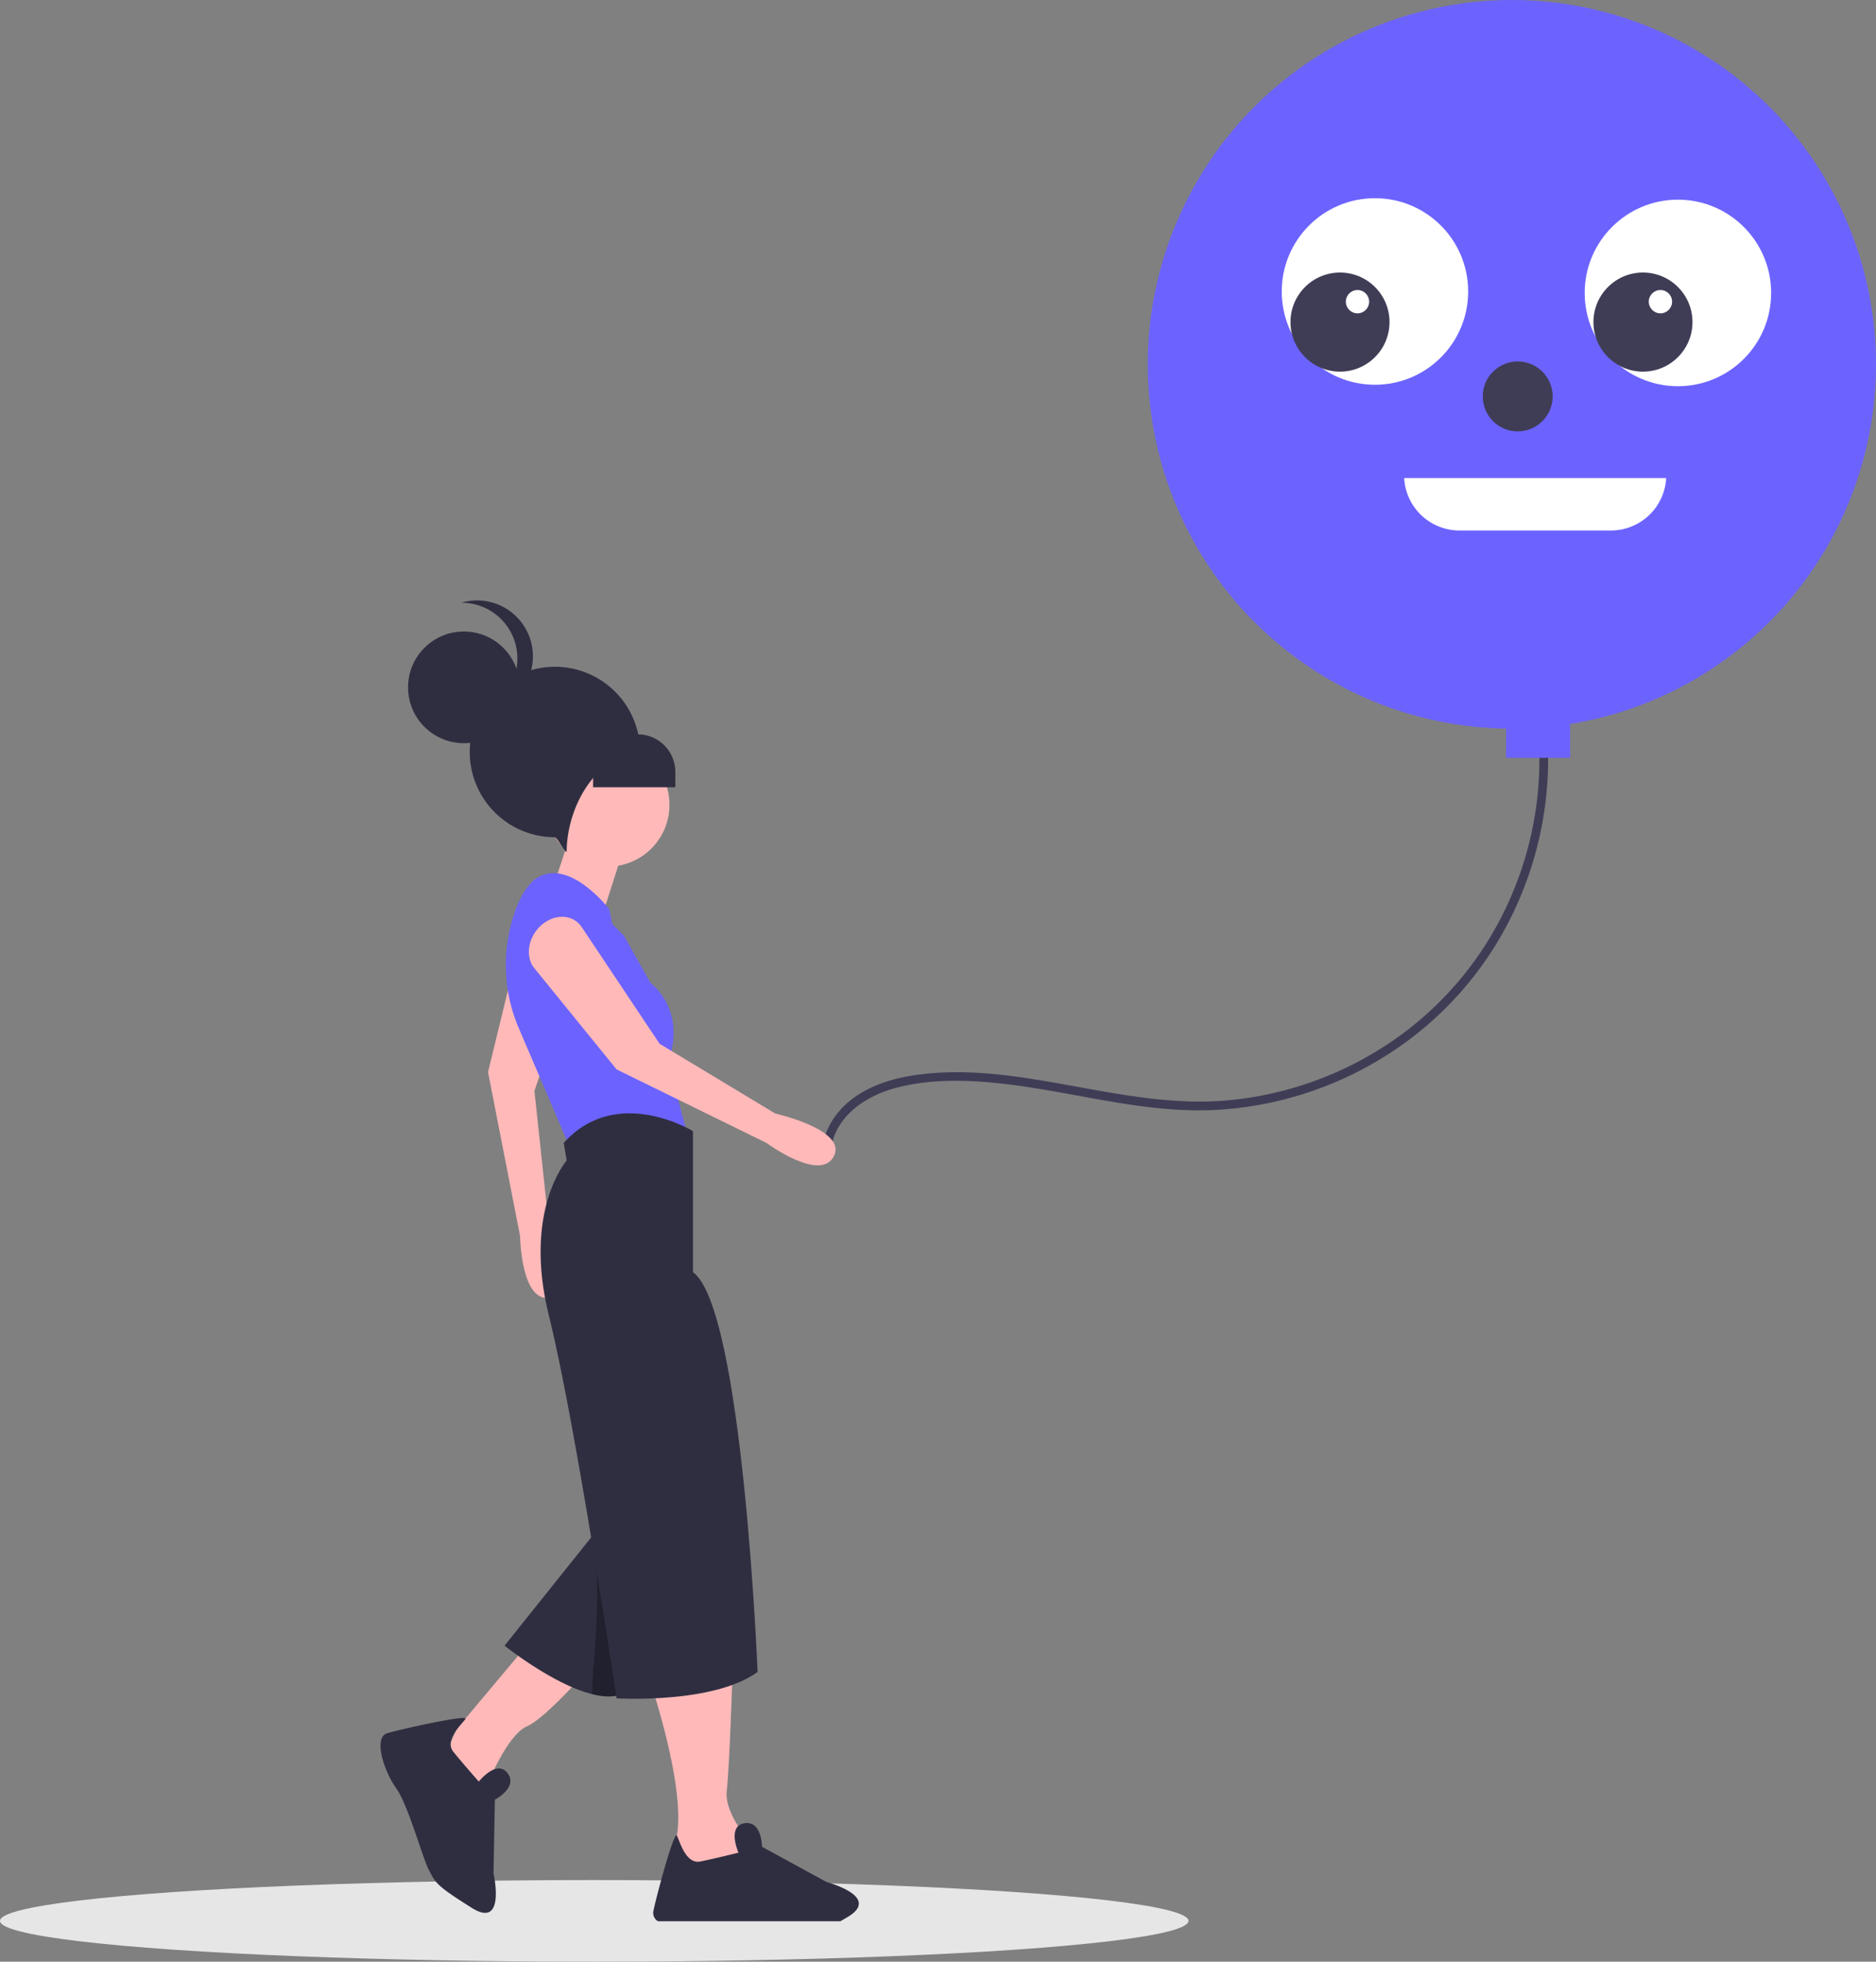 <svg data-name="Layer 1" xmlns="http://www.w3.org/2000/svg" width="644" height="673"><rect width="100%" height="100%" fill="#808080" stroke="none"/><ellipse cx="204" cy="659" rx="204" ry="14" fill="#e6e6e6"/><path d="M285.33 393.593c2.001-11.244 12.366-17.851 22.7-20.496 11.794-3.018 24.367-2.647 36.37-1.285 24.173 2.741 47.907 10.15 72.437 9.001a122.02 122.02 0 0059.952-19.292 118.068 118.068 0 0042.089-47.18 122.145 122.145 0 0012.27-62.507c-.201-2.68-.506-5.348-.882-8.009-.27-1.903-3.16-1.094-2.893.798a118.187 118.187 0 01-8.722 63.084 115.317 115.317 0 01-39.737 48.788 119.323 119.323 0 01-59.097 21.14c-24.216 1.768-47.747-5.193-71.545-8.346-12.019-1.592-24.278-2.185-36.278-.098-10.63 1.85-21.535 6.603-26.992 16.451a23.168 23.168 0 00-2.566 7.154c-.336 1.887 2.555 2.698 2.893.797z" fill="#3f3d56"/><circle cx="519" cy="125" r="125" fill="#6c63ff"/><circle cx="472" cy="100" r="32" fill="#fff"/><path d="M482.026 164A19.024 19.024 0 00501 182h52a19.024 19.024 0 0018.974-18z" fill="#fff"/><circle cx="460" cy="110.5" r="17" fill="#3f3d56"/><circle cx="466" cy="103.5" r="4" fill="#fff"/><circle cx="576" cy="100.5" r="32" fill="#fff"/><circle cx="564" cy="110.5" r="17" fill="#3f3d56"/><circle cx="570" cy="103.5" r="4" fill="#fff"/><circle cx="521" cy="136" r="12" fill="#3f3d56"/><path fill="#6c63ff" d="M517 243h22v17h-22z"/><path d="M223.262 577.12s14.116 41.34 8.066 56.465l18.15 16.133 11.091-14.117s-12.1-12.1-11.091-21.174 2.016-41.341 2.016-41.341z" fill="#ffb9b9"/><path d="M290.813 657.779c-.824.481-1.61.938-2.333 1.357h-62.585a3.303 3.303 0 01-1.623-3.374c.292-1.496 1.04-4.54 1.966-8.04 2.194-8.281 5.415-19.124 6.112-17.97a.012.012 0 01.013.013c.977 1.8 2.993 9.866 8.04 8.864 5.048-1.014 13.113-3.03 13.113-3.03s-2.879-6.468-.127-9.08a3.857 3.857 0 012.144-1.003c6.049-1.001 6.049 8.066 6.049 8.066l22.18 12.098a36.842 36.842 0 015.58 2.042c4.502 2.105 8.953 5.707 1.471 10.057z" fill="#2f2e41"/><path d="M182.93 561.994l-26.217 31.258-7.058 16.133 9.075 7.058 8.066-3.025s7.058-18.15 14.117-21.174 24.2-23.191 24.2-23.191z" fill="#ffb9b9"/><path d="M237.882 538.007l-13.37 24.784-9.579 17.746c-3.065 1.825-7.149 1.795-11.545.716a44.217 44.217 0 01-6.01-2.006c-11.999-4.91-24.169-14.661-24.169-14.661l23.03-28.777 7.522-9.388 1.785-2.238 8.6 3.68 15.176 6.483z" fill="#2f2e41"/><path d="M178.211 323.992l-10.68 43.81 10.994 56.204s.27 22.976 10.345 21.232-.484-24.915-.484-24.915l-4.927-46.086 15.755-45.53c1.276-3.687-.336-7.647-4.032-9.904-6.239-3.81-15.104-1.1-16.97 5.189zM215.7 286.221l-9.075 28.233-17.142-9.075s7.058-20.166 7.058-23.191 19.158 4.033 19.158 4.033z" fill="#ffb9b9"/><circle cx="208.641" cy="276.138" r="21.175" fill="#ffb9b9"/><path d="M214.187 321.008l-4.033-4.033-1.009-5.042s-13.108-17.141-24.2-11.091c-3.465 1.89-6.045 6.243-7.954 11.333a55.057 55.057 0 001.266 40.953l17.78 41.487 40.333-4.034-7.058-26.216s7.058-16.133-6.05-27.224z" fill="#6c63ff"/><path d="M237.882 538.007l-13.37 24.784-9.579 17.746c-3.065 1.825-7.149 1.795-11.545.716-.766-5.102 3.811-32.064.212-54.045l.16-.787 1.786-2.238 8.6 3.68 15.176 6.483z" opacity=".3"/><path d="M237.882 388.06s-26.216-16.132-44.366 4.034l1.009 6.05s-15.125 17.141-6.05 53.44 23.191 131.08 23.191 131.08 33.274 2.017 48.4-9.074c0 0-5.042-125.03-22.184-137.13z" fill="#2f2e41"/><path d="M183.216 331.901l28.45 34.985 51.424 25.208s18.47 13.67 23.168 4.59-20.143-14.673-20.143-14.673l-39.695-23.925-26.754-40.068c-2.167-3.245-6.296-4.354-10.328-2.773-6.806 2.667-10.004 11.369-6.122 16.656z" fill="#ffb9b9"/><path d="M164.367 611.203s6.18-7.773 9.873-2.875-4.354 9.094-4.354 9.094l-.469 25.264s4.391 19.318-7.463 11.854-12.32-8.357-14.652-12.827-7.15-22.427-11.308-28.219-7.967-17.452-3.03-18.89 27.945-6.556 26.798-4.851-7.365 7.224-4.14 11.227 8.745 10.223 8.745 10.223zM219.73 258.065c0-.025.003-.05.003-.077a29.241 29.241 0 10-29.241 29.241c.679 0 3.365 5.088 4.033 5.042.04-15.435 10.024-33.17 25.206-34.206z" fill="#2f2e41"/><circle cx="159.234" cy="235.806" r="19.158" fill="#2f2e41"/><path d="M158.355 206.785a19.131 19.131 0 015.466 37.5 19.144 19.144 0 10-5.466-37.5zM203.6 251.939h15.348a12.884 12.884 0 0112.884 12.884v5.265H203.6v-18.15z" fill="#2f2e41"/></svg>